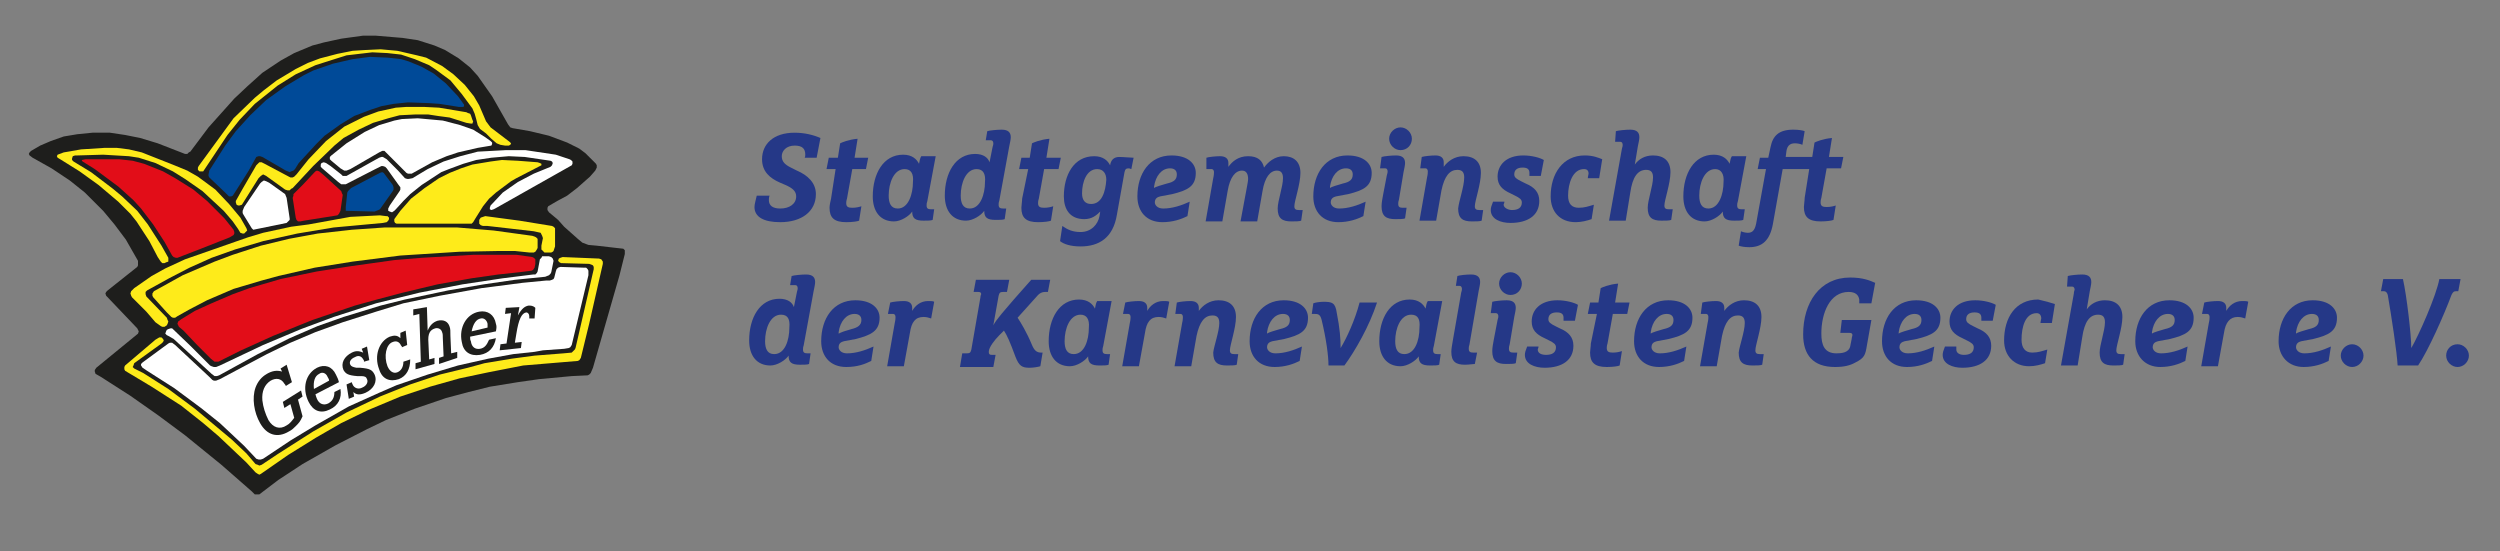 <?xml version="1.0" encoding="utf-8"?>
<!-- Generator: Adobe Illustrator 23.0.3, SVG Export Plug-In . SVG Version: 6.00 Build 0)  -->
<svg version="1.1" id="Ebene_1" xmlns="http://www.w3.org/2000/svg" xmlns:xlink="http://www.w3.org/1999/xlink" x="0px" y="0px"
	 viewBox="0 0 329.7 72.7" style="enable-background:new 0 0 329.7 72.7;" xml:space="preserve">
<rect x="0" y="0" width="329.7" height="72.7" fill="#808080" stroke="none"/>
<style type="text/css">
	.st0{fill:#1E1E1C;}
	.st1{fill:#FEEB1A;}
	.st2{fill:#FFFFFF;}
	.st3{fill:#E20D18;}
	.st4{fill:#004A98;}
	.st5{clip-path:url(#SVGID_2_);fill:#1E1E1C;}
	.st6{clip-path:url(#SVGID_4_);fill:#1E1E1C;}
	.st7{clip-path:url(#SVGID_6_);fill:#1E1E1C;}
	.st8{clip-path:url(#SVGID_8_);fill:#1E1E1C;}
	.st9{clip-path:url(#SVGID_10_);fill:#1E1E1C;}
	.st10{clip-path:url(#SVGID_12_);fill:#1E1E1C;}
	.st11{clip-path:url(#SVGID_14_);fill:#1E1E1C;}
	.st12{clip-path:url(#SVGID_16_);fill:#253887;}
	.st13{clip-path:url(#SVGID_18_);fill:#253887;}
	.st14{clip-path:url(#SVGID_20_);fill:#253887;}
	.st15{clip-path:url(#SVGID_22_);fill:#253887;}
	.st16{clip-path:url(#SVGID_24_);fill:#253887;}
	.st17{clip-path:url(#SVGID_26_);fill:#253887;}
	.st18{clip-path:url(#SVGID_28_);fill:#253887;}
	.st19{clip-path:url(#SVGID_30_);fill:#253887;}
	.st20{clip-path:url(#SVGID_32_);fill:#253887;}
	.st21{clip-path:url(#SVGID_34_);fill:#253887;}
	.st22{clip-path:url(#SVGID_36_);fill:#253887;}
	.st23{clip-path:url(#SVGID_38_);fill:#253887;}
	.st24{clip-path:url(#SVGID_40_);fill:#253887;}
	.st25{clip-path:url(#SVGID_42_);fill:#253887;}
	.st26{clip-path:url(#SVGID_44_);fill:#253887;}
	.st27{clip-path:url(#SVGID_46_);fill:#253887;}
	.st28{clip-path:url(#SVGID_48_);fill:#253887;}
	.st29{clip-path:url(#SVGID_50_);fill:#253887;}
	.st30{clip-path:url(#SVGID_52_);fill:#253887;}
	.st31{clip-path:url(#SVGID_54_);fill:#253887;}
	.st32{clip-path:url(#SVGID_56_);fill:#253887;}
	.st33{clip-path:url(#SVGID_58_);fill:#253887;}
	.st34{clip-path:url(#SVGID_60_);fill:#253887;}
	.st35{clip-path:url(#SVGID_62_);fill:#253887;}
	.st36{clip-path:url(#SVGID_64_);fill:#253887;}
	.st37{clip-path:url(#SVGID_66_);fill:#253887;}
	.st38{clip-path:url(#SVGID_68_);fill:#253887;}
	.st39{clip-path:url(#SVGID_70_);fill:#253887;}
	.st40{clip-path:url(#SVGID_72_);fill:#253887;}
	.st41{clip-path:url(#SVGID_74_);fill:#253887;}
	.st42{clip-path:url(#SVGID_76_);fill:#253887;}
	.st43{clip-path:url(#SVGID_78_);fill:#253887;}
	.st44{clip-path:url(#SVGID_80_);fill:#253887;}
	.st45{clip-path:url(#SVGID_82_);fill:#253887;}
	.st46{clip-path:url(#SVGID_84_);fill:#253887;}
	.st47{clip-path:url(#SVGID_86_);fill:#253887;}
	.st48{clip-path:url(#SVGID_88_);fill:#253887;}
	.st49{clip-path:url(#SVGID_90_);fill:#253887;}
	.st50{clip-path:url(#SVGID_92_);fill:#253887;}
	.st51{clip-path:url(#SVGID_94_);fill:#253887;}
	.st52{clip-path:url(#SVGID_96_);fill:#253887;}
	.st53{clip-path:url(#SVGID_98_);fill:#253887;}
	.st54{clip-path:url(#SVGID_100_);fill:#253887;}
</style>
<polygon class="st0" points="81.3,32.7 82.2,32.8 82.4,33 82.4,33.2 82.4,33.5 81.7,36.3 78.2,48.5 77.9,49.2 77.7,49.4 77.5,49.5 
	75.4,49.6 71.1,50 68.3,50.4 64.6,51 61.8,51.7 58.8,52.5 54.7,53.9 50.9,55.4 48.4,56.6 44.3,58.7 39.9,61.2 36.7,63.3 34.2,65.2 
	33.9,65.2 33.6,65.2 33.2,64.8 29.2,61.3 24.4,57.4 20.9,54.8 17.2,52.2 13.3,49.7 12.6,49.3 12.5,49 12.5,48.8 12.7,48.5 18.2,44 
	18.3,43.7 18.2,43.5 18.1,43.3 14,39 13.9,38.7 14,38.5 14.2,38.3 18.1,35.2 18.2,35 18.2,34.7 18.2,34.4 17.8,33.7 16.6,31.6 
	15.1,29.6 13.6,27.8 11.2,25.4 9.2,23.8 6.8,22.2 4.3,20.8 3.9,20.5 3.8,20.3 3.9,20.1 4.1,19.9 5.3,19.2 6.7,18.6 8.4,18 
	10.2,17.7 12.2,17.5 14.5,17.5 16.5,17.8 18.5,18.2 20.8,18.9 24.4,20.3 24.7,20.3 24.9,20.1 25.1,20 27.5,16.8 30.9,13 32.6,11.4 
	34.6,9.6 37,8 38.8,7 41.2,6 42.7,5.6 45,5.1 47.9,4.7 49.5,4.7 53.1,5 55.1,5.3 57.3,6 58.7,6.6 60.5,7.7 62,8.9 63,10 64.9,12.7 
	67,16.4 67.3,16.8 67.6,16.9 69.9,17.3 72.4,17.9 74.8,18.8 76.4,19.6 77.2,20.2 78.6,21.6 78.7,21.8 78.7,22.1 78.6,22.3 
	78.5,22.5 77.8,23.3 76.1,24.8 74.8,25.8 73.5,26.5 72.3,27.2 72.2,27.4 72.2,27.7 72.4,28 73.6,29 74.4,29.9 76.2,31.5 76.8,32 
	77.6,32.3 78.7,32.4 "/>
<polygon class="st1" points="77.7,42.7 76.6,47.2 76.4,47.5 76.2,47.6 73.8,47.8 69,48.2 64.4,49.1 60.6,49.9 56.7,51 52.8,52.3 
	48.5,54.1 45,55.8 41.7,57.7 38,60 34.4,62.5 34.2,62.6 34,62.5 33.7,62.3 32.5,61 28.8,57.5 26.8,55.8 23.9,53.5 20,51 16.5,48.9 
	16.4,48.7 16.4,48.4 16.5,48.2 20.5,44.8 21,44.5 21.3,44.5 21.5,44.7 21.6,44.9 21.5,45.1 21.3,45.3 17.7,47.9 17.6,48.2 
	17.5,48.4 17.7,48.6 18.9,49.2 22.2,51.3 25.7,53.9 30.6,58 32.5,59.8 33.7,61.2 34,61.3 34.2,61.4 34.5,61.3 36.6,59.9 41.3,56.9 
	45.7,54.4 50.1,52.3 54.1,50.7 58,49.4 61.7,48.5 63.9,47.9 67.5,47.3 70.5,46.9 74.3,46.6 75.4,46.5 75.6,46.3 75.8,46.1 
	75.9,45.9 78.3,35.5 78.3,35.2 78.2,35 78,34.9 77.7,34.8 74,34.7 73.8,34.6 73.6,34.4 73.7,34.1 73.9,34 74.2,33.9 79,34.1 
	79.3,34.2 79.5,34.5 79.5,34.8 "/>
<polygon class="st2" points="70.5,46.4 71.6,46.2 74.4,46 75,45.9 75.2,45.8 75.4,45.5 77.6,36.3 77.6,35.7 77.5,35.5 77.3,35.3 
	77,35.3 73.9,35.2 73.6,35.3 73.4,35.5 73.3,35.8 73.1,36.6 73,36.8 72.8,36.9 72.5,37 72,37 68.9,37.3 63.5,38 58,39 53.2,40 
	49.6,41.1 45.2,42.5 41.6,43.8 38.3,45.2 35.2,46.7 29,50 28.5,50.2 28.2,50.2 28,50.1 27.6,49.7 23.1,45.5 22.7,45.2 22.4,45.2 
	22.2,45.3 18.8,47.8 18.6,48 18.6,48.2 18.8,48.5 19.4,48.9 23,51.2 26.5,53.8 29,55.8 32.2,58.8 33.8,60.5 34.1,60.6 34.4,60.6 
	34.7,60.5 38.3,58.1 41.6,56.1 46,53.6 50,51.8 52.3,50.8 56.4,49.4 60.4,48.2 64.4,47.3 67.7,46.7 "/>
<polygon class="st2" points="67.9,36.9 71.9,36.5 72.4,36.3 72.6,36.1 72.7,35.9 73,34.4 72.9,34.1 72.7,33.9 72.4,33.8 71.8,33.8 
	71.5,33.8 71.4,34 71.2,34.2 70.9,35.8 70.8,36 70.6,36.2 70.3,36.2 66.3,36.7 61,37.5 55.3,38.6 49.6,40 44,41.8 39.7,43.4 
	34.7,45.5 29,48.2 28.5,48.4 28.2,48.4 27.9,48.3 27.7,48.2 25.1,45.6 22.7,43.3 22.5,43.3 22.2,43.4 22,43.5 21.9,43.7 21.8,44 
	22,44.2 22.2,44.3 22.9,44.7 27.9,49.3 28.3,49.6 28.6,49.6 28.9,49.5 34,46.7 38.2,44.6 41.9,43 45.3,41.8 50.2,40.3 53.4,39.5 
	59.1,38.3 63.8,37.5 "/>
<polygon class="st1" points="70.4,30.5 71.3,30.7 71.4,30.9 71.5,31.1 71.6,31.4 71.4,32.4 71.4,32.9 71.6,33.1 71.8,33.3 
	72.1,33.3 72.7,33.3 72.9,33.2 73,33.1 73.2,32.5 73.2,30.4 73.2,30.1 73,29.9 72.8,29.8 68.5,29.1 64,28.5 63.7,28.6 63.4,28.7 
	63.2,29 63.2,29.3 63.2,29.5 63.4,29.7 63.7,29.8 64.3,29.8 "/>
<polygon class="st3" points="65.7,36.2 68.5,35.9 70.1,35.7 70.3,35.6 70.5,35.3 70.6,34.8 70.6,34.2 70.4,34 70.2,33.9 68.1,33.6 
	62.5,33.6 55.6,34 52,34.3 46.3,35.1 41.8,35.8 37,36.8 32.9,38 30.7,38.8 27.9,40 25.7,41 23.9,42.1 23.5,42.4 23.4,42.7 
	23.5,42.9 23.6,43.1 24.2,43.6 26,45.5 27.8,47.3 28.3,47.7 28.5,47.7 28.8,47.7 31.8,46.2 36,44.3 41.2,42.2 46.8,40.3 49.7,39.5 
	53.1,38.6 57.7,37.5 62.2,36.7 "/>
<polygon class="st1" points="65.8,33.1 67.9,33.1 69.8,33.3 70.4,33.3 70.6,33.2 70.8,32.9 70.9,32.7 70.9,31.8 70.9,31.5 
	70.7,31.3 70.5,31.2 70.2,31.1 65.1,30.4 60.3,30 50.7,30 46.4,30.3 41.9,30.8 38.1,31.5 34.4,32.4 30.7,33.6 28.3,34.5 24.1,36.3 
	21.4,37.8 20.3,38.4 20.1,38.7 20.1,39 20.2,39.2 22,41.2 22.6,41.8 22.8,41.9 23.1,41.9 23.4,41.7 25,40.8 27.3,39.6 30.8,38.1 
	34.5,37 36.7,36.4 41.5,35.3 46.5,34.5 52.8,33.7 60.6,33.2 "/>
<polygon class="st2" points="71.5,24 75.4,21.8 75.5,21.6 75.5,21.3 75.3,21.1 75.1,21 73.3,20.4 69.3,19.8 66.7,19.8 63,20 
	60.7,20.6 58.5,21.3 56.4,22.3 54.4,23.5 53.9,23.6 53.7,23.6 53.4,23.5 52.5,22.5 51,21 50.5,20.7 50.3,20.7 50,20.8 49.1,21.3 
	45.7,23.2 45.5,23.2 45.2,23.2 45,23 43.6,21.9 43,21.5 42.7,21.4 42.4,21.5 42.3,21.7 42.3,22 42.5,22.2 44.6,24 45,24.3 
	45.3,24.3 45.6,24.3 49.3,22.4 50.3,21.9 50.5,21.9 50.8,22 51,22.2 52.5,24.3 52.8,24.7 52.8,25 52.7,25.2 51.4,27.1 51.2,27.5 
	51.2,27.8 51.4,27.9 51.7,28 52,27.8 52.2,27.6 53.2,26.5 54.1,25.6 55.6,24.4 58.2,22.7 59.2,22.3 61.1,21.6 62.8,21.1 64.8,20.8 
	67.1,20.6 69.2,20.7 72.6,21.2 72.8,21.3 72.9,21.5 72.8,21.8 72.6,22 70.4,22.9 68.3,24 66.3,25.4 64.7,27.1 64.6,27.4 64.6,27.6 
	64.8,27.7 65.1,27.6 65.3,27.5 "/>
<polygon class="st1" points="67.4,23.9 68.1,23.5 71.2,21.9 71.4,21.8 71.4,21.6 71.2,21.5 70.9,21.4 68.3,21.2 66.2,21.1 
	64.7,21.3 62.3,21.7 60.8,22.2 59.3,22.8 57.9,23.5 56,24.8 54.2,26.2 52.8,27.8 52,28.9 52,29.2 52.1,29.4 52.3,29.5 57.8,29.5 
	62,29.5 62.2,29.5 62.4,29.3 62.7,28.8 63.7,27.2 64.5,26.2 65.4,25.4 "/>
<polygon class="st1" points="63.3,17 64.1,17.6 64.8,18.3 65.5,18.9 66,19.1 66.6,19.2 67.1,19.2 67.3,19.1 67.4,18.9 67.2,18.7 
	64.7,16.8 64.4,16.4 64.1,16 63.2,13.9 62.5,12.7 61.3,11.2 59.8,9.8 58.3,8.7 56.2,7.6 55,7.3 52.4,6.7 50.2,6.5 48.1,6.6 
	46.5,6.7 44.5,7.1 42.2,7.7 40.6,8.3 39,9.1 36.5,10.6 34.8,11.9 33.6,12.9 30.8,15.6 26.2,21.9 26.1,22.1 26.1,22.4 26.3,22.6 
	26.5,22.6 26.8,22.6 27,22.3 28.2,20.5 30,17.8 31.6,15.8 33.6,13.7 35.6,12.1 36.6,11.3 39,9.8 41.6,8.6 43.8,7.9 45.7,7.3 
	49.1,6.9 51.1,7 52.9,7.2 54.7,7.8 56.6,8.6 57.5,9.2 59.4,10.6 60.9,12.4 62.3,14.3 62.6,15 62.8,15.7 63,16.5 "/>
<polygon class="st2" points="60.4,20.1 63,19.5 64.2,19.3 64.8,19.2 64.9,19 64.9,18.8 64.7,18.6 64,18.1 62.4,17.1 60.7,16.5 
	58.4,15.9 55.1,15.6 53,15.7 52,15.9 50,16.5 48.1,17.4 45.7,18.9 43.7,20.5 43.5,20.7 43.5,21 43.7,21.2 44.9,22.2 45.4,22.5 
	45.7,22.5 46.2,22.3 50,20.1 50.4,19.9 50.7,19.9 50.9,20.1 53.6,22.8 53.8,22.9 54,22.9 54.3,22.9 57,21.4 58.9,20.6 "/>
<polygon class="st1" points="46.2,29.8 50.5,29.4 51,29.3 51.2,29.1 51.3,28.9 51.3,28.7 51.1,28.5 50.9,28.5 50.1,28.4 46.2,28.6 
	40.7,29.6 38.4,29.9 34.7,30.7 32.7,31.3 24.4,34.2 21.8,35.4 20,36.4 17.7,38 17.3,38.4 17.2,38.7 17.3,39 17.4,39.2 19.3,41.1 
	20.5,42.5 21.2,43 21.4,43.1 21.7,43.1 22,42.9 22.1,42.7 22.2,42.4 22.1,42.2 22,41.9 19.3,39.1 19.2,38.8 19.2,38.5 19.4,38.3 
	22.3,36.7 25,35.3 27.9,34 31,32.9 34.7,31.8 39.2,30.8 44,30 "/>
<polygon class="st1" points="57.8,15.3 59.3,15.5 61.5,16.2 62.1,16.3 62.3,16.3 62.4,16 62.3,15.8 62.1,15.2 62,15 61.7,14.9 
	61.5,14.8 57.9,14.2 55.9,14.1 53.6,14.1 52.2,14.2 49.9,14.7 48,15.4 45.4,16.7 43,18.6 40.7,21 39.1,23 38.8,23.3 38.6,23.4 
	38.3,23.4 38.1,23.3 34.9,21.6 34.5,21.4 34.2,21.4 34,21.6 33.8,21.8 32,24.9 31.1,26.5 31.1,26.7 31.2,27 31.4,27.1 31.6,27.1 
	31.9,27 34.1,23.5 34.4,23.2 34.7,23 34.9,23.1 35.1,23.2 37.6,25 37.9,25.1 38.2,25.1 38.4,24.9 38.6,24.8 41.3,21.9 44.1,19.2 
	45.3,18.2 47.3,17.1 49.2,16.2 51.2,15.6 52.7,15.2 54.7,15.1 56.5,15.1 "/>
<polygon class="st4" points="45.6,27.8 49.4,27.9 49.9,27.7 50.1,27.6 51.8,25.2 51.9,25 51.9,24.7 51.8,24.4 50.9,23.2 50.6,22.8 
	50.4,22.7 50.1,22.8 46.3,24.8 45.9,25.2 45.8,25.4 45.6,27.3 "/>
<polygon class="st4" points="56.6,13.6 58,13.7 60.5,14.1 61.1,14.1 61.2,14 61.2,13.8 60.4,12.7 58.8,11 57.2,9.7 55.6,8.8 
	53.9,8.1 52.9,7.8 51.1,7.6 48.8,7.5 46.5,7.8 43.9,8.4 41.3,9.3 40.1,9.9 37.6,11.4 35.1,13.2 33,15.2 31.1,17.3 29.7,19.2 
	27.6,22.5 27.5,23 27.5,23.2 27.6,23.4 29.8,25.5 30.2,25.9 30.5,25.9 30.7,25.8 30.9,25.5 32.8,22.5 33.8,20.7 34.1,20.6 
	34.3,20.6 34.6,20.7 37.7,22.5 38.2,22.7 38.4,22.6 38.7,22.5 38.9,22.3 39.4,21.5 41.7,19 42.8,17.9 44.9,16.4 46.7,15.3 
	48.8,14.5 50.3,14 51.9,13.7 53.8,13.5 "/>
<polygon class="st3" points="40.1,29.1 44.5,28.4 44.7,28.2 44.8,28 44.9,27.8 45.2,25.7 45.1,25.5 45,25.2 42.7,23.1 42.1,22.6 
	41.8,22.5 41.6,22.6 41.4,22.8 40,24.3 39.1,25.2 38.7,25.6 38.7,25.8 38.6,26.1 39,28.7 39.1,29 39.3,29.2 39.6,29.2 "/>
<polygon class="st2" points="33.4,30.3 37.8,29.4 38,29.2 38.2,29 38.2,28.8 37.8,26.1 37.6,25.6 35.5,24.1 35.1,23.9 34.8,23.8 
	34.5,24 34.3,24.2 32.2,27.3 32,27.8 32,28.1 32.1,28.3 33.2,30.1 "/>
<polygon class="st1" points="29.5,27.8 30.7,29.2 31.4,30.2 31.7,30.7 32,30.8 32.2,30.8 32.4,30.6 32.6,30.4 32.5,30.1 31.7,28.7 
	30.2,26.9 28.4,25 26.1,23.3 24.7,22.5 23,21.8 18.7,20.1 17,19.7 15.4,19.5 13.8,19.5 10.7,19.7 8.4,20.1 7.6,20.4 7.5,20.6 
	7.6,20.8 8.1,21.1 10.5,22.6 13,24.4 15.6,26.6 17.2,28.2 18,29.2 19.7,31.8 20.8,33.9 21.2,34.5 21.4,34.7 21.7,34.7 21.9,34.6 
	22.2,34.5 22.2,34.2 22.2,34 21.3,32.4 19.5,29.6 18.1,27.8 16.1,25.9 14.9,24.9 12,22.7 9.7,21.3 9.5,21.1 9.5,20.9 9.6,20.6 
	9.9,20.5 10.2,20.5 13.6,20.4 17,20.6 18.3,20.8 20.5,21.5 22.8,22.6 24.4,23.6 26.7,25.2 "/>
<polygon class="st3" points="26.5,32.8 30.3,31.3 30.8,31 30.9,30.8 30.9,30.6 30.8,30.3 29.6,28.8 27.3,26.5 25.5,25 23.1,23.5 
	21.5,22.6 19,21.6 17.5,21.2 15.7,21 11.3,21 10.8,21.1 10.8,21.2 10.9,21.3 12.5,22.3 15.6,24.6 17.6,26.4 18.6,27.5 20.2,29.6 
	21.7,31.9 22.7,33.7 22.9,33.9 23.2,34 23.4,34 "/>
<g>
	<g>
		<defs>
			<rect id="SVGID_1_" x="-177.6" y="-44.9" width="1190.6" height="1360.6"/>
		</defs>
		<clipPath id="SVGID_2_">
			<use xlink:href="#SVGID_1_"  style="overflow:visible;"/>
		</clipPath>
		<path class="st5" d="M37,48.6l0.8-0.5l0.7,2.3l-0.8,0.5c-0.1-0.2-0.1-0.2-0.2-0.3c-0.4-0.7-1.1-0.8-1.8-0.4
			c-0.8,0.5-1.2,1.4-1.1,2.6c0.1,0.9,0.4,1.8,0.8,2.6c0.6,1,1.5,1.3,2.4,0.7c0.4-0.2,0.7-0.6,1-1l-0.5-1.8l-0.8,0.5l-0.2-0.8
			l2.4-1.5l0.2,0.8l-0.6,0.4l0.6,2.2c-0.3,0.7-0.5,0.9-0.9,1.3c-0.3,0.3-0.5,0.5-0.9,0.7c-1.5,0.9-2.9,0.5-3.8-1.1
			c-0.8-1.4-1.1-3.3-0.6-4.7c0.3-0.8,0.8-1.4,1.5-1.8c0.7-0.4,1.3-0.5,2-0.3L37,48.6z"/>
	</g>
	<g>
		<defs>
			<rect id="SVGID_3_" x="-177.6" y="-44.9" width="1190.6" height="1360.6"/>
		</defs>
		<clipPath id="SVGID_4_">
			<use xlink:href="#SVGID_3_"  style="overflow:visible;"/>
		</clipPath>
		<path class="st6" d="M43.4,50.2c0-0.2-0.1-0.3-0.2-0.5c-0.2-0.5-0.7-0.7-1.1-0.4c-0.6,0.3-0.8,1-0.7,2L43.4,50.2z M44.7,50.4
			L41.6,52c0.1,0.3,0.1,0.4,0.2,0.6c0.3,0.7,0.9,0.9,1.5,0.6c0.5-0.3,0.8-0.7,0.8-1.5l0.8-0.4c0.2,1.2-0.3,2.2-1.4,2.7
			c-1.2,0.6-2.2,0.2-2.8-1c-0.9-1.8-0.4-3.7,1.1-4.5c1-0.5,2-0.2,2.5,0.9C44.5,49.8,44.6,50,44.7,50.4"/>
	</g>
	<g>
		<defs>
			<rect id="SVGID_5_" x="-177.6" y="-44.9" width="1190.6" height="1360.6"/>
		</defs>
		<clipPath id="SVGID_6_">
			<use xlink:href="#SVGID_5_"  style="overflow:visible;"/>
		</clipPath>
		<path class="st7" d="M47.7,46l0.7-0.3l0.3,1.8L48,47.7c0-0.2,0-0.2-0.1-0.3c-0.2-0.4-0.6-0.6-1.1-0.3c-0.5,0.2-0.8,0.6-0.6,1
			c0.1,0.2,0.3,0.3,0.8,0.4l0.5,0c1.3,0.1,1.6,0.3,1.9,0.9c0.4,0.9-0.1,1.9-1.2,2.4c-0.7,0.3-1.2,0.3-1.6-0.1l0.1,0.6l-0.7,0.3
			l-0.3-1.9l0.7-0.3c0,0.2,0.1,0.2,0.1,0.3c0.2,0.5,0.8,0.7,1.3,0.4c0.5-0.2,0.8-0.7,0.6-1.1c-0.1-0.3-0.3-0.4-0.8-0.4l-0.5,0
			c-1.2-0.1-1.5-0.3-1.8-0.8c-0.4-0.9,0.1-1.8,1.1-2.3c0.6-0.3,1-0.2,1.5,0L47.7,46z"/>
	</g>
	<g>
		<defs>
			<rect id="SVGID_7_" x="-177.6" y="-44.9" width="1190.6" height="1360.6"/>
		</defs>
		<clipPath id="SVGID_8_">
			<use xlink:href="#SVGID_7_"  style="overflow:visible;"/>
		</clipPath>
		<path class="st8" d="M52.8,43.9l0.7-0.3l0.2,1.9L53,45.8c0-0.1,0-0.2-0.1-0.2c-0.2-0.5-0.6-0.7-1.1-0.5c-0.9,0.3-1.2,1.9-0.7,3.2
			c0.3,0.7,0.8,1,1.3,0.8c0.5-0.2,0.8-0.7,0.8-1.4l0.9-0.3c0,1.3-0.5,2.2-1.5,2.6c-1.2,0.4-2.2,0-2.6-1.3c-0.7-1.8,0-3.7,1.4-4.3
			c0.6-0.2,1-0.2,1.4,0.2L52.8,43.9z"/>
	</g>
	<g>
		<defs>
			<rect id="SVGID_9_" x="-177.6" y="-44.9" width="1190.6" height="1360.6"/>
		</defs>
		<clipPath id="SVGID_10_">
			<use xlink:href="#SVGID_9_"  style="overflow:visible;"/>
		</clipPath>
		<path class="st9" d="M56.3,40.5l0.1,3.1c0.3-0.7,0.7-1.1,1.3-1.3c0.8-0.2,1.4,0.1,1.6,0.8c0.1,0.3,0.1,0.5,0.1,1.2l0.1,2.3
			l0.8-0.2l0,0.8L57.9,48l0-0.8l0.6-0.2l-0.1-2.4c0-0.3,0-0.6-0.1-0.8c-0.1-0.4-0.5-0.6-0.9-0.5c-0.7,0.2-1,0.7-0.9,1.9l0.1,2.2
			l0.7-0.2l0,0.8l-2.5,0.7l0-0.8l0.7-0.2l-0.2-6.3l-0.8,0.2l0-0.8L56.3,40.5z"/>
	</g>
	<g>
		<defs>
			<rect id="SVGID_11_" x="-177.6" y="-44.9" width="1190.6" height="1360.6"/>
		</defs>
		<clipPath id="SVGID_12_">
			<use xlink:href="#SVGID_11_"  style="overflow:visible;"/>
		</clipPath>
		<path class="st10" d="M64.3,43.2c0-0.2,0-0.4,0-0.5c-0.1-0.5-0.5-0.8-0.9-0.7c-0.6,0.1-1,0.7-1.2,1.7L64.3,43.2z M65.4,43.7
			L62,44.4c0,0.3,0,0.4,0.1,0.6c0.1,0.8,0.6,1.1,1.2,1c0.6-0.1,0.9-0.5,1.2-1.2l0.9-0.2c-0.2,1.2-0.9,2-2.1,2.2
			c-1.3,0.2-2.2-0.4-2.4-1.7c-0.4-1.9,0.6-3.7,2.3-4c1.1-0.2,2,0.4,2.2,1.6C65.5,43,65.5,43.2,65.4,43.7"/>
	</g>
	<g>
		<defs>
			<rect id="SVGID_13_" x="-177.6" y="-44.9" width="1190.6" height="1360.6"/>
		</defs>
		<clipPath id="SVGID_14_">
			<use xlink:href="#SVGID_13_"  style="overflow:visible;"/>
		</clipPath>
		<path class="st11" d="M68.5,40.5l-0.2,1.1c0.5-0.9,0.9-1.2,1.4-1.3c0.3,0,0.6,0,0.9,0.3L70.5,42L69.8,42c0-0.2,0-0.2,0-0.3
			c0-0.3-0.2-0.5-0.4-0.5c-0.6,0.1-1,0.9-1.3,2.8l-0.2,1.2l0.9-0.1l-0.1,0.8l-2.8,0.3l0.1-0.8l0.8-0.1l0.6-4l-0.8,0.1l0.1-0.8
			L68.5,40.5z"/>
	</g>
	<g>
		<defs>
			<rect id="SVGID_15_" x="-177.6" y="-44.9" width="1190.6" height="1360.6"/>
		</defs>
		<clipPath id="SVGID_16_">
			<use xlink:href="#SVGID_15_"  style="overflow:visible;"/>
		</clipPath>
		<path class="st12" d="M106.2,20.4c0-0.8-0.4-1.2-1.4-1.2c-1.1,0-1.7,0.7-1.7,1.4c0,0.7,0.4,1.1,1.2,1.5l0.8,0.4
			c1.4,0.6,2.5,1.6,2.5,3.1c0,2.3-1.9,3.7-4.7,3.7c-2.2,0-3.4-0.7-3.4-2c0-0.4,0.2-1,0.3-1.5h1.7c-0.1,0.2-0.1,0.4-0.1,0.6
			c0,0.7,0.5,1.1,1.5,1.1c1.2,0,2.1-0.6,2.1-1.6c0-0.7-0.5-1.1-1.4-1.5l-0.7-0.3c-1.4-0.6-2.4-1.5-2.4-3.1c0-2,1.5-3.5,4.3-3.5
			c1.3,0,2.5,0.3,3.4,0.7l-0.5,2.6h-1.6C106.2,20.8,106.2,20.4,106.2,20.4z"/>
	</g>
	<g>
		<defs>
			<rect id="SVGID_17_" x="-177.6" y="-44.9" width="1190.6" height="1360.6"/>
		</defs>
		<clipPath id="SVGID_18_">
			<use xlink:href="#SVGID_17_"  style="overflow:visible;"/>
		</clipPath>
		<path class="st13" d="M110.2,22.3h-1.2l0.3-1.5h1.2l0.3-1.9c0.2-0.1,1.1-0.5,2.3-0.6l-0.4,2.5h1.8l-0.3,1.5h-1.8l-0.7,3.9
			c-0.1,0.3-0.1,0.5-0.1,0.6c0,0.5,0.3,0.6,0.8,0.6c0.5,0,0.9-0.1,1.2-0.2l-0.3,1.9c-0.2,0.1-0.9,0.2-1.7,0.2
			c-1.6,0-2.2-0.6-2.2-1.9c0-0.3,0.1-0.8,0.2-1.2L110.2,22.3z"/>
	</g>
	<g>
		<defs>
			<rect id="SVGID_19_" x="-177.6" y="-44.9" width="1190.6" height="1360.6"/>
		</defs>
		<clipPath id="SVGID_20_">
			<use xlink:href="#SVGID_19_"  style="overflow:visible;"/>
		</clipPath>
		<path class="st14" d="M119.3,22.3c-1.4,0-2.1,1.8-2.1,3.5c0,1,0.3,1.7,1.2,1.7c1.4,0,2-1.9,2-3.5C120.5,23,120.2,22.3,119.3,22.3
			 M122.3,26.5c-0.1,0.3-0.1,0.4-0.1,0.6c0,0.4,0.2,0.5,0.6,0.5h0.4L123,29c-0.2,0.1-0.7,0.1-1.2,0.1c-1.1,0-1.5-0.3-1.5-1.2
			c-0.4,0.6-1.5,1.3-2.4,1.3c-1.8,0-2.8-1.3-2.8-3.3c0-3,1.4-5.5,4-5.5c1.2,0,1.8,0.6,2.1,1.2c0.1-0.4,0.1-0.7,0.3-1h1.9L122.3,26.5
			z"/>
	</g>
	<g>
		<defs>
			<rect id="SVGID_21_" x="-177.6" y="-44.9" width="1190.6" height="1360.6"/>
		</defs>
		<clipPath id="SVGID_22_">
			<use xlink:href="#SVGID_21_"  style="overflow:visible;"/>
		</clipPath>
		<path class="st15" d="M128.8,22.3c-1.4,0-2.1,1.8-2.1,3.5c0,1,0.3,1.7,1.2,1.7c1.4,0,2-1.9,2-3.5C130,23,129.7,22.3,128.8,22.3
			 M130.2,17.3c0.3-0.1,1.3-0.2,1.9-0.2c0.9,0,1.2,0.4,1.2,1c0,0.3-0.1,0.7-0.2,1.2l-1.3,7.1c-0.1,0.3-0.1,0.4-0.1,0.6
			c0,0.4,0.2,0.5,0.6,0.5h0.4l-0.2,1.4c-0.2,0.1-0.7,0.1-1.2,0.1c-1.1,0-1.5-0.3-1.5-1.2c-0.4,0.6-1.5,1.3-2.4,1.3
			c-1.8,0-2.8-1.3-2.8-3.3c0-3,1.4-5.5,4-5.5c1.1,0,1.7,0.5,1.9,1.1l0.4-2c0.1-0.3,0.1-0.4,0.1-0.5c0-0.2-0.1-0.4-0.3-0.4
			c-0.3,0-0.5,0-0.7,0L130.2,17.3z"/>
	</g>
	<g>
		<defs>
			<rect id="SVGID_23_" x="-177.6" y="-44.9" width="1190.6" height="1360.6"/>
		</defs>
		<clipPath id="SVGID_24_">
			<use xlink:href="#SVGID_23_"  style="overflow:visible;"/>
		</clipPath>
		<path class="st16" d="M135.6,22.3h-1.2l0.3-1.5h1.1l0.3-1.9c0.2-0.1,1.1-0.5,2.3-0.6l-0.4,2.5h1.9l-0.3,1.5h-1.9l-0.7,3.9
			c-0.1,0.3-0.1,0.5-0.1,0.6c0,0.5,0.3,0.6,0.8,0.6c0.5,0,0.9-0.1,1.2-0.2l-0.3,1.9c-0.2,0.1-0.9,0.2-1.7,0.2
			c-1.6,0-2.2-0.6-2.2-1.9c0-0.3,0.1-0.8,0.1-1.2L135.6,22.3z"/>
	</g>
	<g>
		<defs>
			<rect id="SVGID_25_" x="-177.6" y="-44.9" width="1190.6" height="1360.6"/>
		</defs>
		<clipPath id="SVGID_26_">
			<use xlink:href="#SVGID_25_"  style="overflow:visible;"/>
		</clipPath>
		<path class="st17" d="M144.7,22.3c-1.4,0-2,1.7-2,3.2c0,0.9,0.4,1.4,1.2,1.4c1.4,0,1.9-1.6,2-3.2
			C145.9,22.9,145.5,22.3,144.7,22.3 M148.9,22.2c-0.4,0-0.5,0.1-0.6,0.5l-1,5.6c-0.5,3.1-2.4,4.2-4.8,4.2c-1.3,0-2.2-0.3-2.7-0.7
			l0.3-2c0.7,0.5,1.4,0.8,2.4,0.8c1.4,0,2.3-1,2.5-2.1l0.1-0.6c-0.5,0.5-1.1,1-2.1,1c-1.9,0-2.7-1.3-2.7-3c0-2.8,1.3-5.3,4-5.3
			c1.2,0,1.8,0.6,2.1,1.2c0.1-0.7,0.5-1.1,1.2-1.1c0.6,0,1.5,0.1,1.9,0.1l-0.3,1.5L148.9,22.2L148.9,22.2z"/>
	</g>
	<g>
		<defs>
			<rect id="SVGID_27_" x="-177.6" y="-44.9" width="1190.6" height="1360.6"/>
		</defs>
		<clipPath id="SVGID_28_">
			<use xlink:href="#SVGID_27_"  style="overflow:visible;"/>
		</clipPath>
		<path class="st18" d="M152.2,24.8c0.1-0.1,0.4-0.2,0.7-0.3l1-0.3c0.9-0.2,1.3-0.5,1.3-1.2c0-0.5-0.3-0.8-0.9-0.8
			c-1.1,0-1.9,1-2.1,2.4L152.2,24.8z M153,25.9c-0.4,0.1-0.7,0.3-0.7,0.8c0,0.3,0.3,0.8,1.1,0.8c1.2,0,2.4-0.4,3.5-0.9l-0.3,1.9
			c-0.8,0.4-1.9,0.8-3.3,0.8c-2.1,0-3.3-1.4-3.3-3.4c0-3,1.6-5.4,4.5-5.4c2.2,0,3.2,1.1,3.2,2.3c0,1.8-1.1,2.3-3.1,2.8L153,25.9z"/>
	</g>
	<g>
		<defs>
			<rect id="SVGID_29_" x="-177.6" y="-44.9" width="1190.6" height="1360.6"/>
		</defs>
		<clipPath id="SVGID_30_">
			<use xlink:href="#SVGID_29_"  style="overflow:visible;"/>
		</clipPath>
		<path class="st19" d="M159.1,20.8c0.3-0.1,1.2-0.2,1.8-0.2c0.7,0,1.1,0.3,1.1,0.9V22c0.5-0.7,1.3-1.4,2.6-1.4
			c1.3,0,1.9,0.6,2.1,1.5c0.5-0.7,1.4-1.5,2.6-1.5c1.3,0,2.2,0.7,2.2,2.2s-0.8,3.7-0.8,4.4c0,0.4,0.2,0.5,0.6,0.5h0.5l-0.2,1.4
			c-0.2,0.1-0.8,0.1-1.3,0.1c-1.2,0-1.8-0.4-1.8-1.7c0-1,0.7-2.9,0.7-4c0-0.6-0.2-1-0.8-1c-0.9,0-1.6,0.9-1.9,2.7l-0.7,4h-2.2
			l0.8-4.3c0.1-0.6,0.2-1,0.2-1.3c0-0.6-0.2-1.1-0.8-1.1c-0.9,0-1.6,0.9-1.9,2.7l-0.7,4h-2.2l1-5.7c0.1-0.4,0.1-0.7,0.1-0.8
			c0-0.2-0.1-0.4-0.3-0.4c-0.3,0-0.5,0-0.7,0L159.1,20.8z"/>
	</g>
	<g>
		<defs>
			<rect id="SVGID_31_" x="-177.6" y="-44.9" width="1190.6" height="1360.6"/>
		</defs>
		<clipPath id="SVGID_32_">
			<use xlink:href="#SVGID_31_"  style="overflow:visible;"/>
		</clipPath>
		<path class="st20" d="M175.4,24.8c0.1-0.1,0.4-0.2,0.7-0.3l1-0.3c0.9-0.2,1.3-0.5,1.3-1.2c0-0.5-0.3-0.8-0.9-0.8
			c-1.1,0-1.9,1-2.1,2.4L175.4,24.8z M176.2,25.9c-0.4,0.1-0.7,0.3-0.7,0.8c0,0.3,0.3,0.8,1.1,0.8c1.2,0,2.4-0.4,3.5-0.9l-0.3,1.9
			c-0.8,0.4-1.9,0.8-3.3,0.8c-2.1,0-3.3-1.4-3.3-3.4c0-3,1.6-5.4,4.5-5.4c2.2,0,3.2,1.1,3.2,2.3c0,1.8-1.1,2.3-3.1,2.8L176.2,25.9z"
			/>
	</g>
	<g>
		<defs>
			<rect id="SVGID_33_" x="-177.6" y="-44.9" width="1190.6" height="1360.6"/>
		</defs>
		<clipPath id="SVGID_34_">
			<use xlink:href="#SVGID_33_"  style="overflow:visible;"/>
		</clipPath>
		<path class="st21" d="M184.7,16.8c0.8,0,1.5,0.7,1.5,1.5s-0.6,1.5-1.5,1.5c-0.8,0-1.5-0.7-1.5-1.5S183.9,16.8,184.7,16.8
			 M182.9,23.1c0.1-0.3,0.1-0.4,0.1-0.5c0-0.2-0.1-0.4-0.3-0.4c-0.3,0-0.5,0-0.7,0l0.2-1.5c0.3-0.1,1.3-0.2,1.9-0.2
			c0.9,0,1.2,0.4,1.2,1c0,0.3-0.1,0.7-0.2,1.2l-0.6,3.6c-0.1,0.3-0.1,0.4-0.1,0.6c0,0.4,0.2,0.5,0.6,0.5h0.5l-0.2,1.4
			c-0.2,0.1-0.8,0.1-1.3,0.1c-1.2,0-1.8-0.4-1.8-1.7c0-0.4,0.1-1,0.2-1.5L182.9,23.1z"/>
	</g>
	<g>
		<defs>
			<rect id="SVGID_35_" x="-177.6" y="-44.9" width="1190.6" height="1360.6"/>
		</defs>
		<clipPath id="SVGID_36_">
			<use xlink:href="#SVGID_35_"  style="overflow:visible;"/>
		</clipPath>
		<path class="st22" d="M193.1,23.4c0-0.6-0.2-1-0.9-1c-1,0-1.7,0.8-2.1,2.7l-0.7,4h-2.2l1-5.7c0.1-0.4,0.1-0.7,0.1-0.8
			c0-0.2-0.1-0.4-0.3-0.4c-0.3,0-0.5,0-0.7,0l0.2-1.5c0.3-0.1,1.2-0.2,1.8-0.2c0.7,0,1.1,0.3,1.1,0.9V22c0.5-0.7,1.4-1.4,2.6-1.4
			c1.4,0,2.3,0.7,2.3,2.2s-0.8,3.7-0.8,4.4c0,0.4,0.2,0.5,0.6,0.5h0.5l-0.2,1.4c-0.2,0.1-0.8,0.1-1.3,0.1c-1.2,0-1.8-0.4-1.8-1.7
			C192.4,26.5,193.1,24.6,193.1,23.4"/>
	</g>
	<g>
		<defs>
			<rect id="SVGID_37_" x="-177.6" y="-44.9" width="1190.6" height="1360.6"/>
		</defs>
		<clipPath id="SVGID_38_">
			<use xlink:href="#SVGID_37_"  style="overflow:visible;"/>
		</clipPath>
		<path class="st23" d="M199.4,27.7c0.8,0,1.3-0.3,1.3-1c0-0.4-0.3-0.6-0.9-0.9l-0.6-0.3c-1.1-0.5-1.7-1.1-1.7-2.2
			c0-1.5,1.1-2.8,3.4-2.8c1.1,0,2.2,0.3,2.7,0.6l-0.4,2.1h-1.5c0-0.1,0-0.3,0-0.4c0-0.5-0.3-0.7-0.9-0.7c-0.7,0-1.1,0.3-1.1,0.9
			c0,0.4,0.3,0.6,0.9,0.9l0.6,0.3c1.2,0.5,1.8,1.2,1.8,2.3c0,1.9-1.5,2.9-3.8,2.9c-1.3,0-2.6-0.5-2.6-1.7c0-0.3,0.1-0.6,0.3-1.1h1.5
			c0,0.2-0.1,0.3-0.1,0.4C198.3,27.4,198.9,27.7,199.4,27.7"/>
	</g>
	<g>
		<defs>
			<rect id="SVGID_39_" x="-177.6" y="-44.9" width="1190.6" height="1360.6"/>
		</defs>
		<clipPath id="SVGID_40_">
			<use xlink:href="#SVGID_39_"  style="overflow:visible;"/>
		</clipPath>
		<path class="st24" d="M211.3,21l-0.4,2.5h-1.5c0-0.2,0.1-0.5,0.1-0.6c0-0.4-0.2-0.6-0.6-0.6c-1.5,0-2.1,1.9-2.1,3.5
			c0,1.1,0.5,1.6,1.4,1.6c0.8,0,1.3-0.2,2-0.4l-0.3,1.9c-0.6,0.2-1.3,0.4-2.1,0.4c-2.1,0-3.3-1.4-3.3-3.4c0-3,1.6-5.4,4.5-5.4
			C210.1,20.5,210.8,20.8,211.3,21"/>
	</g>
	<g>
		<defs>
			<rect id="SVGID_41_" x="-177.6" y="-44.9" width="1190.6" height="1360.6"/>
		</defs>
		<clipPath id="SVGID_42_">
			<use xlink:href="#SVGID_41_"  style="overflow:visible;"/>
		</clipPath>
		<path class="st25" d="M213.1,17.3c0.3-0.1,1.3-0.2,1.9-0.2c0.9,0,1.2,0.4,1.2,1c0,0.3-0.1,0.7-0.2,1.2l-0.4,2.4
			c0.5-0.7,1.3-1.2,2.4-1.2c1.4,0,2.3,0.7,2.3,2.2s-0.8,3.7-0.8,4.4c0,0.4,0.2,0.5,0.6,0.5h0.5l-0.2,1.4c-0.2,0.1-0.8,0.1-1.3,0.1
			c-1.2,0-1.8-0.4-1.8-1.7c0-1,0.7-2.9,0.7-4c0-0.6-0.2-1-0.9-1c-1.1,0-1.8,0.9-2.1,3l-0.6,3.7h-2.2l1.7-9.5
			c0.1-0.3,0.1-0.4,0.1-0.5c0-0.2-0.1-0.4-0.3-0.4c-0.3,0-0.5,0-0.7,0L213.1,17.3z"/>
	</g>
	<g>
		<defs>
			<rect id="SVGID_43_" x="-177.6" y="-44.9" width="1190.6" height="1360.6"/>
		</defs>
		<clipPath id="SVGID_44_">
			<use xlink:href="#SVGID_43_"  style="overflow:visible;"/>
		</clipPath>
		<path class="st26" d="M226.2,22.3c-1.4,0-2.1,1.8-2.1,3.5c0,1,0.3,1.7,1.2,1.7c1.4,0,2-1.9,2-3.5C227.4,23,227,22.3,226.2,22.3
			 M229.2,26.5c-0.1,0.3-0.1,0.4-0.1,0.6c0,0.4,0.2,0.5,0.6,0.5h0.4l-0.2,1.4c-0.2,0.1-0.7,0.1-1.2,0.1c-1.1,0-1.5-0.3-1.5-1.2
			c-0.4,0.6-1.5,1.3-2.4,1.3c-1.8,0-2.8-1.3-2.8-3.3c0-3,1.4-5.5,4-5.5c1.2,0,1.8,0.6,2.1,1.2c0.1-0.4,0.1-0.7,0.3-1h1.9L229.2,26.5
			z"/>
	</g>
	<g>
		<defs>
			<rect id="SVGID_45_" x="-177.6" y="-44.9" width="1190.6" height="1360.6"/>
		</defs>
		<clipPath id="SVGID_46_">
			<use xlink:href="#SVGID_45_"  style="overflow:visible;"/>
		</clipPath>
		<path class="st27" d="M238.6,22.3h-3.5l-1.3,7.3c-0.4,2.1-1.4,3-3.1,3c-0.7,0-1.1-0.1-1.4-0.2l0.3-1.9c0.2,0.1,0.6,0.2,0.9,0.2
			c0.5,0,0.9-0.2,1.1-1.2l1.3-7.2h-1.1l0.3-1.5h1.1l0.3-1.4c0.3-1.5,1.1-2.3,3-2.3c0.7,0,1.3,0.1,1.5,0.2l-0.3,1.8
			c-0.2-0.1-0.6-0.2-1-0.2c-0.7,0-1,0.4-1.1,1l-0.1,0.8h3.5l0.3-1.9c0.2-0.1,1.1-0.5,2.3-0.6l-0.4,2.5h1.9l-0.3,1.5h-1.9l-0.7,3.9
			c-0.1,0.3-0.1,0.5-0.1,0.6c0,0.5,0.3,0.6,0.8,0.6c0.5,0,0.9-0.1,1.2-0.2l-0.3,1.9c-0.2,0.1-0.9,0.2-1.7,0.2
			c-1.6,0-2.2-0.6-2.2-1.9c0-0.3,0.1-0.8,0.1-1.2L238.6,22.3z"/>
	</g>
	<g>
		<defs>
			<rect id="SVGID_47_" x="-177.6" y="-44.9" width="1190.6" height="1360.6"/>
		</defs>
		<clipPath id="SVGID_48_">
			<use xlink:href="#SVGID_47_"  style="overflow:visible;"/>
		</clipPath>
		<path class="st28" d="M103,41.5c-1.4,0-2.1,1.8-2.1,3.5c0,1,0.3,1.7,1.2,1.7c1.4,0,2-1.8,2-3.5C104.2,42.1,103.9,41.5,103,41.5
			 M104.4,36.4c0.3-0.1,1.3-0.2,1.9-0.2c0.9,0,1.2,0.4,1.2,1c0,0.3-0.1,0.7-0.2,1.2l-1.3,7.1c-0.1,0.3-0.1,0.4-0.1,0.6
			c0,0.4,0.2,0.5,0.6,0.5h0.4l-0.2,1.4c-0.2,0.1-0.7,0.1-1.2,0.1c-1.1,0-1.5-0.3-1.5-1.2c-0.4,0.6-1.5,1.3-2.4,1.3
			c-1.8,0-2.8-1.3-2.8-3.3c0-3,1.4-5.5,4-5.5c1.1,0,1.7,0.5,1.9,1.1l0.4-2c0.1-0.3,0.1-0.4,0.1-0.5c0-0.2-0.1-0.4-0.3-0.4
			c-0.3,0-0.5,0-0.7,0L104.4,36.4z"/>
	</g>
	<g>
		<defs>
			<rect id="SVGID_49_" x="-177.6" y="-44.9" width="1190.6" height="1360.6"/>
		</defs>
		<clipPath id="SVGID_50_">
			<use xlink:href="#SVGID_49_"  style="overflow:visible;"/>
		</clipPath>
		<path class="st29" d="M110.6,44c0.2-0.1,0.4-0.2,0.7-0.3l1-0.3c0.8-0.2,1.3-0.5,1.3-1.2c0-0.5-0.3-0.8-0.9-0.8
			c-1.1,0-1.9,1-2.1,2.4L110.6,44z M111.3,45c-0.4,0.1-0.7,0.3-0.7,0.8c0,0.3,0.3,0.8,1.1,0.8c1.2,0,2.4-0.4,3.5-0.9l-0.3,1.9
			c-0.8,0.4-1.8,0.8-3.3,0.8c-2.1,0-3.3-1.4-3.3-3.4c0-3,1.6-5.4,4.5-5.4c2.2,0,3.2,1.1,3.2,2.3c0,1.8-1.2,2.3-3.1,2.8L111.3,45z"/>
	</g>
	<g>
		<defs>
			<rect id="SVGID_51_" x="-177.6" y="-44.9" width="1190.6" height="1360.6"/>
		</defs>
		<clipPath id="SVGID_52_">
			<use xlink:href="#SVGID_51_"  style="overflow:visible;"/>
		</clipPath>
		<path class="st30" d="M117.4,39.9c0.3-0.1,1.2-0.2,1.8-0.2c0.7,0,1.1,0.3,1.1,0.9V41c0.4-0.7,1.1-1.3,2.1-1.3c0.3,0,0.7,0,0.8,0.1
			l-0.4,2.2c-0.3-0.1-0.6-0.2-1-0.2c-1.1,0-1.6,0.7-1.8,2.1l-0.8,4.4h-2.2l1-5.7c0.1-0.4,0.1-0.7,0.1-0.8c0-0.2-0.1-0.4-0.3-0.4
			c-0.3,0-0.5,0-0.7,0L117.4,39.9z"/>
	</g>
	<g>
		<defs>
			<rect id="SVGID_53_" x="-177.6" y="-44.9" width="1190.6" height="1360.6"/>
		</defs>
		<clipPath id="SVGID_54_">
			<use xlink:href="#SVGID_53_"  style="overflow:visible;"/>
		</clipPath>
		<path class="st31" d="M126.9,46.6h0.6c0.4,0,0.5-0.1,0.6-0.5l1.2-6.9c0-0.2,0.1-0.4,0.1-0.4c0-0.2-0.1-0.3-0.4-0.3h-0.6l0.3-1.6
			h4.4l-0.3,1.6h-0.5c-0.4,0-0.5,0.1-0.6,0.5l-0.7,3.9c0.4-0.8,1.6-2.1,2.7-3.4l2.3-2.6h2.5l-0.3,1.6h-0.4c-0.4,0-0.7,0.2-0.9,0.4
			l-2.7,3c0.4,0.6,1.2,1.9,1.9,3.6c0.3,0.7,0.6,1,1.2,1h0.2l-0.3,1.8c-0.3,0.1-1,0.2-1.4,0.2c-1,0-1.4-0.2-1.9-1.5
			c-0.7-1.9-1.1-2.8-1.5-3.4l-0.6,0.6c-0.6,0.6-1.4,1.6-1.4,2.2c0,0.3,0.1,0.4,0.4,0.4h0.5l-0.3,1.6h-4.4L126.9,46.6z"/>
	</g>
	<g>
		<defs>
			<rect id="SVGID_55_" x="-177.6" y="-44.9" width="1190.6" height="1360.6"/>
		</defs>
		<clipPath id="SVGID_56_">
			<use xlink:href="#SVGID_55_"  style="overflow:visible;"/>
		</clipPath>
		<path class="st32" d="M142.5,41.5c-1.4,0-2.1,1.8-2.1,3.5c0,1,0.3,1.7,1.2,1.7c1.4,0,2-1.8,2-3.5
			C143.7,42.1,143.3,41.5,142.5,41.5 M145.5,45.6c-0.1,0.3-0.1,0.4-0.1,0.6c0,0.4,0.2,0.5,0.6,0.5h0.4l-0.2,1.4
			c-0.2,0.1-0.7,0.1-1.2,0.1c-1.1,0-1.5-0.3-1.5-1.2c-0.4,0.6-1.5,1.3-2.4,1.3c-1.8,0-2.8-1.3-2.8-3.3c0-3,1.4-5.5,4-5.5
			c1.2,0,1.8,0.6,2.1,1.2c0.1-0.4,0.1-0.7,0.3-1h1.9L145.5,45.6z"/>
	</g>
	<g>
		<defs>
			<rect id="SVGID_57_" x="-177.6" y="-44.9" width="1190.6" height="1360.6"/>
		</defs>
		<clipPath id="SVGID_58_">
			<use xlink:href="#SVGID_57_"  style="overflow:visible;"/>
		</clipPath>
		<path class="st33" d="M148.4,39.9c0.3-0.1,1.2-0.2,1.8-0.2c0.7,0,1.1,0.3,1.1,0.9V41c0.4-0.7,1.1-1.3,2.1-1.3c0.3,0,0.7,0,0.8,0.1
			l-0.4,2.2c-0.3-0.1-0.6-0.2-1-0.2c-1.1,0-1.6,0.7-1.8,2.1l-0.8,4.4H148l1-5.7c0.1-0.4,0.1-0.7,0.1-0.8c0-0.2-0.1-0.4-0.3-0.4
			c-0.3,0-0.5,0-0.7,0L148.4,39.9z"/>
	</g>
	<g>
		<defs>
			<rect id="SVGID_59_" x="-177.6" y="-44.9" width="1190.6" height="1360.6"/>
		</defs>
		<clipPath id="SVGID_60_">
			<use xlink:href="#SVGID_59_"  style="overflow:visible;"/>
		</clipPath>
		<path class="st34" d="M160.8,42.6c0-0.6-0.2-1-0.9-1c-1,0-1.7,0.8-2.1,2.7l-0.7,4h-2.2l1-5.7c0.1-0.4,0.1-0.7,0.1-0.8
			c0-0.2-0.1-0.4-0.3-0.4c-0.3,0-0.5,0-0.7,0l0.2-1.5c0.3-0.1,1.2-0.2,1.8-0.2c0.7,0,1.1,0.3,1.1,0.9v0.4c0.5-0.7,1.4-1.4,2.6-1.4
			c1.4,0,2.3,0.7,2.3,2.2s-0.8,3.7-0.8,4.4c0,0.4,0.2,0.5,0.6,0.5h0.5l-0.2,1.4c-0.2,0.1-0.8,0.1-1.3,0.1c-1.2,0-1.8-0.4-1.8-1.7
			C160.1,45.6,160.8,43.7,160.8,42.6"/>
	</g>
	<g>
		<defs>
			<rect id="SVGID_61_" x="-177.6" y="-44.9" width="1190.6" height="1360.6"/>
		</defs>
		<clipPath id="SVGID_62_">
			<use xlink:href="#SVGID_61_"  style="overflow:visible;"/>
		</clipPath>
		<path class="st35" d="M167.1,44c0.1-0.1,0.4-0.2,0.7-0.3l1-0.3c0.9-0.2,1.3-0.5,1.3-1.2c0-0.5-0.3-0.8-0.9-0.8
			c-1.1,0-1.9,1-2.1,2.4L167.1,44z M167.8,45c-0.4,0.1-0.7,0.3-0.7,0.8c0,0.3,0.3,0.8,1.1,0.8c1.2,0,2.4-0.4,3.5-0.9l-0.3,1.9
			c-0.8,0.4-1.9,0.8-3.3,0.8c-2.1,0-3.3-1.4-3.3-3.4c0-3,1.6-5.4,4.5-5.4c2.2,0,3.2,1.1,3.2,2.3c0,1.8-1.1,2.3-3.1,2.8L167.8,45z"/>
	</g>
	<g>
		<defs>
			<rect id="SVGID_63_" x="-177.6" y="-44.9" width="1190.6" height="1360.6"/>
		</defs>
		<clipPath id="SVGID_64_">
			<use xlink:href="#SVGID_63_"  style="overflow:visible;"/>
		</clipPath>
		<path class="st36" d="M174.3,42.2c-0.2-0.8-0.5-0.8-1-0.8H173l0.2-1.4c0.2-0.1,0.9-0.2,1.3-0.2c1.2,0,1.6,0.1,1.8,1.5
			c0.4,2,0.5,3.4,0.5,4.6c0.8-1.3,1.9-3.7,2.5-6h2.3c-1,3.1-2.9,6.4-4.3,8.3h-2.1C175.2,46.9,174.9,44.7,174.3,42.2"/>
	</g>
	<g>
		<defs>
			<rect id="SVGID_65_" x="-177.6" y="-44.9" width="1190.6" height="1360.6"/>
		</defs>
		<clipPath id="SVGID_66_">
			<use xlink:href="#SVGID_65_"  style="overflow:visible;"/>
		</clipPath>
		<path class="st37" d="M186.1,41.5c-1.4,0-2.1,1.8-2.1,3.5c0,1,0.3,1.7,1.2,1.7c1.4,0,2-1.8,2-3.5C187.3,42.1,187,41.5,186.1,41.5
			 M189.1,45.6c-0.1,0.3-0.1,0.4-0.1,0.6c0,0.4,0.2,0.5,0.6,0.5h0.4l-0.2,1.4c-0.2,0.1-0.7,0.1-1.2,0.1c-1.1,0-1.5-0.3-1.5-1.2
			c-0.4,0.6-1.5,1.3-2.4,1.3c-1.8,0-2.8-1.3-2.8-3.3c0-3,1.4-5.5,4-5.5c1.2,0,1.8,0.6,2.1,1.2c0.1-0.4,0.1-0.7,0.3-1h1.9L189.1,45.6
			z"/>
	</g>
	<g>
		<defs>
			<rect id="SVGID_67_" x="-177.6" y="-44.9" width="1190.6" height="1360.6"/>
		</defs>
		<clipPath id="SVGID_68_">
			<use xlink:href="#SVGID_67_"  style="overflow:visible;"/>
		</clipPath>
		<path class="st38" d="M192.2,36.4c0.3-0.1,1.1-0.2,1.8-0.2c0.9,0,1.2,0.4,1.2,1c0,0.3-0.1,0.7-0.2,1.2l-1.2,7
			c-0.1,0.3-0.1,0.4-0.1,0.6c0,0.4,0.2,0.5,0.6,0.5h0.5l-0.3,1.5c-0.2,0-0.8,0.1-1.3,0.1c-1.2,0-1.8-0.4-1.8-1.7
			c0-0.4,0.1-0.9,0.2-1.5l1.1-6.3c0.1-0.3,0.1-0.4,0.1-0.5c0-0.2-0.1-0.4-0.3-0.4s-0.4,0-0.5,0L192.2,36.4z"/>
	</g>
	<g>
		<defs>
			<rect id="SVGID_69_" x="-177.6" y="-44.9" width="1190.6" height="1360.6"/>
		</defs>
		<clipPath id="SVGID_70_">
			<use xlink:href="#SVGID_69_"  style="overflow:visible;"/>
		</clipPath>
		<path class="st39" d="M199.2,35.9c0.8,0,1.5,0.7,1.5,1.5s-0.6,1.5-1.5,1.5c-0.8,0-1.5-0.7-1.5-1.5S198.4,35.9,199.2,35.9
			 M197.5,42.2c0.1-0.3,0.1-0.4,0.1-0.5c0-0.2-0.1-0.4-0.3-0.4c-0.3,0-0.5,0-0.7,0l0.2-1.5c0.3-0.1,1.3-0.2,1.9-0.2
			c0.9,0,1.2,0.4,1.2,1c0,0.3-0.1,0.7-0.2,1.2l-0.6,3.6c-0.1,0.3-0.1,0.4-0.1,0.6c0,0.4,0.2,0.5,0.6,0.5h0.5l-0.2,1.4
			c-0.2,0.1-0.8,0.1-1.3,0.1c-1.2,0-1.8-0.4-1.8-1.7c0-0.4,0.1-1,0.2-1.5L197.5,42.2z"/>
	</g>
	<g>
		<defs>
			<rect id="SVGID_71_" x="-177.6" y="-44.9" width="1190.6" height="1360.6"/>
		</defs>
		<clipPath id="SVGID_72_">
			<use xlink:href="#SVGID_71_"  style="overflow:visible;"/>
		</clipPath>
		<path class="st40" d="M203.9,46.8c0.8,0,1.3-0.3,1.3-1c0-0.4-0.3-0.6-0.9-0.9l-0.6-0.3c-1.1-0.5-1.7-1.1-1.7-2.2
			c0-1.5,1.1-2.8,3.4-2.8c1.1,0,2.2,0.3,2.7,0.6l-0.4,2.1h-1.5c0-0.1,0-0.3,0-0.4c0-0.5-0.3-0.7-0.9-0.7c-0.7,0-1.1,0.3-1.1,0.9
			c0,0.4,0.3,0.6,0.9,0.9l0.6,0.3c1.2,0.5,1.8,1.2,1.8,2.3c0,1.9-1.5,2.9-3.8,2.9c-1.3,0-2.6-0.5-2.6-1.7c0-0.3,0.1-0.6,0.3-1.1h1.5
			c0,0.2-0.1,0.3-0.1,0.4C202.8,46.6,203.3,46.8,203.9,46.8"/>
	</g>
	<g>
		<defs>
			<rect id="SVGID_73_" x="-177.6" y="-44.9" width="1190.6" height="1360.6"/>
		</defs>
		<clipPath id="SVGID_74_">
			<use xlink:href="#SVGID_73_"  style="overflow:visible;"/>
		</clipPath>
		<path class="st41" d="M210.6,41.4h-1.2l0.3-1.5h1.1l0.3-1.9c0.2-0.1,1.1-0.5,2.3-0.6l-0.4,2.5h1.9l-0.3,1.5h-1.9l-0.7,3.9
			c-0.1,0.3-0.1,0.5-0.1,0.6c0,0.5,0.3,0.6,0.8,0.6c0.5,0,0.9-0.1,1.2-0.2l-0.3,1.9c-0.2,0.1-0.9,0.2-1.7,0.2
			c-1.6,0-2.2-0.6-2.2-1.9c0-0.3,0.1-0.8,0.1-1.2L210.6,41.4z"/>
	</g>
	<g>
		<defs>
			<rect id="SVGID_75_" x="-177.6" y="-44.9" width="1190.6" height="1360.6"/>
		</defs>
		<clipPath id="SVGID_76_">
			<use xlink:href="#SVGID_75_"  style="overflow:visible;"/>
		</clipPath>
		<path class="st42" d="M217.7,44c0.1-0.1,0.4-0.2,0.7-0.3l1-0.3c0.9-0.2,1.3-0.5,1.3-1.2c0-0.5-0.3-0.8-0.9-0.8
			c-1.1,0-1.9,1-2.1,2.4L217.7,44z M218.5,45c-0.4,0.1-0.7,0.3-0.7,0.8c0,0.3,0.3,0.8,1.1,0.8c1.2,0,2.4-0.4,3.5-0.9l-0.3,1.9
			c-0.8,0.4-1.9,0.8-3.3,0.8c-2.1,0-3.3-1.4-3.3-3.4c0-3,1.6-5.4,4.5-5.4c2.2,0,3.2,1.1,3.2,2.3c0,1.8-1.1,2.3-3.1,2.8L218.5,45z"/>
	</g>
	<g>
		<defs>
			<rect id="SVGID_77_" x="-177.6" y="-44.9" width="1190.6" height="1360.6"/>
		</defs>
		<clipPath id="SVGID_78_">
			<use xlink:href="#SVGID_77_"  style="overflow:visible;"/>
		</clipPath>
		<path class="st43" d="M230.1,42.6c0-0.6-0.2-1-0.9-1c-1,0-1.7,0.8-2.1,2.7l-0.7,4h-2.2l1-5.7c0.1-0.4,0.1-0.7,0.1-0.8
			c0-0.2-0.1-0.4-0.3-0.4c-0.3,0-0.5,0-0.7,0l0.2-1.5c0.3-0.1,1.2-0.2,1.8-0.2c0.7,0,1.1,0.3,1.1,0.9v0.4c0.5-0.7,1.4-1.4,2.6-1.4
			c1.4,0,2.3,0.7,2.3,2.2s-0.8,3.7-0.8,4.4c0,0.4,0.2,0.5,0.6,0.5h0.5l-0.2,1.4c-0.2,0.1-0.8,0.1-1.3,0.1c-1.2,0-1.8-0.4-1.8-1.7
			C229.4,45.6,230.1,43.7,230.1,42.6"/>
	</g>
	<g>
		<defs>
			<rect id="SVGID_79_" x="-177.6" y="-44.9" width="1190.6" height="1360.6"/>
		</defs>
		<clipPath id="SVGID_80_">
			<use xlink:href="#SVGID_79_"  style="overflow:visible;"/>
		</clipPath>
		<path class="st44" d="M242.9,42.2h3.9l-0.6,3.4c-0.2,1.2-0.3,1.6-1.5,2.2c-0.7,0.4-1.5,0.6-2.7,0.6c-2.9,0-4.2-1.6-4.2-4.3
			c0-4.2,2.2-7.5,6.2-7.5c1.7,0,2.6,0.4,3.3,0.7l-0.5,2.7h-1.6c0-0.2,0-0.3,0-0.5c-0.1-0.6-0.5-1-1.4-1c-2.5,0-3.6,2.8-3.6,5.5
			c0,1.5,0.4,2.6,2,2.6c0.7,0,1.6-0.1,1.8-0.9l0.2-1c0-0.2,0.1-0.4,0.1-0.5c0-0.2-0.1-0.3-0.4-0.3h-1.2L242.9,42.2z"/>
	</g>
	<g>
		<defs>
			<rect id="SVGID_81_" x="-177.6" y="-44.9" width="1190.6" height="1360.6"/>
		</defs>
		<clipPath id="SVGID_82_">
			<use xlink:href="#SVGID_81_"  style="overflow:visible;"/>
		</clipPath>
		<path class="st45" d="M250.4,44c0.1-0.1,0.4-0.2,0.7-0.3l1-0.3c0.9-0.2,1.3-0.5,1.3-1.2c0-0.5-0.3-0.8-0.9-0.8
			c-1.1,0-1.9,1-2.1,2.4L250.4,44z M251.2,45c-0.4,0.1-0.7,0.3-0.7,0.8c0,0.3,0.3,0.8,1.1,0.8c1.2,0,2.4-0.4,3.5-0.9l-0.3,1.9
			c-0.8,0.4-1.9,0.8-3.3,0.8c-2.1,0-3.3-1.4-3.3-3.4c0-3,1.6-5.4,4.5-5.4c2.2,0,3.2,1.1,3.2,2.3c0,1.8-1.1,2.3-3.1,2.8L251.2,45z"/>
	</g>
	<g>
		<defs>
			<rect id="SVGID_83_" x="-177.6" y="-44.9" width="1190.6" height="1360.6"/>
		</defs>
		<clipPath id="SVGID_84_">
			<use xlink:href="#SVGID_83_"  style="overflow:visible;"/>
		</clipPath>
		<path class="st46" d="M259,46.8c0.8,0,1.3-0.3,1.3-1c0-0.4-0.3-0.6-0.9-0.9l-0.6-0.3c-1.1-0.5-1.7-1.1-1.7-2.2
			c0-1.5,1.1-2.8,3.4-2.8c1.1,0,2.2,0.3,2.7,0.6l-0.4,2.1h-1.5c0-0.1,0-0.3,0-0.4c0-0.5-0.3-0.7-0.9-0.7c-0.7,0-1.1,0.3-1.1,0.9
			c0,0.4,0.3,0.6,0.9,0.9l0.6,0.3c1.2,0.5,1.8,1.2,1.8,2.3c0,1.9-1.5,2.9-3.8,2.9c-1.3,0-2.6-0.5-2.6-1.7c0-0.3,0.1-0.6,0.3-1.1h1.5
			c0,0.2,0,0.3,0,0.4C258,46.6,258.5,46.8,259,46.8"/>
	</g>
	<g>
		<defs>
			<rect id="SVGID_85_" x="-177.6" y="-44.9" width="1190.6" height="1360.6"/>
		</defs>
		<clipPath id="SVGID_86_">
			<use xlink:href="#SVGID_85_"  style="overflow:visible;"/>
		</clipPath>
		<path class="st47" d="M271,40.1l-0.4,2.5h-1.5c0-0.2,0.1-0.5,0.1-0.6c0-0.4-0.2-0.7-0.6-0.7c-1.5,0-2,1.8-2,3.5
			c0,1.1,0.5,1.7,1.4,1.7c0.8,0,1.3-0.2,2-0.4l-0.3,1.8c-0.6,0.2-1.3,0.4-2.1,0.4c-2,0-3.3-1.4-3.3-3.4c0-3,1.5-5.4,4.5-5.4
			C269.7,39.7,270.4,39.9,271,40.1"/>
	</g>
	<g>
		<defs>
			<rect id="SVGID_87_" x="-177.6" y="-44.9" width="1190.6" height="1360.6"/>
		</defs>
		<clipPath id="SVGID_88_">
			<use xlink:href="#SVGID_87_"  style="overflow:visible;"/>
		</clipPath>
		<path class="st48" d="M272.7,36.4c0.3-0.1,1.3-0.2,1.9-0.2c0.9,0,1.2,0.4,1.2,1c0,0.3-0.1,0.7-0.2,1.2l-0.4,2.4
			c0.5-0.7,1.3-1.2,2.4-1.2c1.4,0,2.3,0.7,2.3,2.2s-0.8,3.7-0.8,4.4c0,0.4,0.2,0.5,0.6,0.5h0.5l-0.2,1.4c-0.2,0.1-0.8,0.1-1.3,0.1
			c-1.2,0-1.8-0.4-1.8-1.7c0-1,0.7-2.9,0.7-4c0-0.6-0.2-1-0.9-1c-1.1,0-1.8,0.9-2.1,3l-0.6,3.7h-2.2l1.7-9.5c0-0.3,0.1-0.4,0.1-0.5
			c0-0.2-0.1-0.4-0.3-0.4c-0.3,0-0.5,0-0.7,0L272.7,36.4z"/>
	</g>
	<g>
		<defs>
			<rect id="SVGID_89_" x="-177.6" y="-44.9" width="1190.6" height="1360.6"/>
		</defs>
		<clipPath id="SVGID_90_">
			<use xlink:href="#SVGID_89_"  style="overflow:visible;"/>
		</clipPath>
		<path class="st49" d="M283.8,44c0.1-0.1,0.4-0.2,0.7-0.3l1-0.3c0.9-0.2,1.3-0.5,1.3-1.2c0-0.5-0.3-0.8-0.9-0.8
			c-1.1,0-1.9,1-2.1,2.4L283.8,44z M284.6,45c-0.4,0.1-0.7,0.3-0.7,0.8c0,0.3,0.3,0.8,1.1,0.8c1.2,0,2.4-0.4,3.5-0.9l-0.3,1.9
			c-0.8,0.4-1.9,0.8-3.3,0.8c-2,0-3.3-1.4-3.3-3.4c0-3,1.6-5.4,4.5-5.4c2.2,0,3.2,1.1,3.2,2.3c0,1.8-1.1,2.3-3.1,2.8L284.6,45z"/>
	</g>
	<g>
		<defs>
			<rect id="SVGID_91_" x="-177.6" y="-44.9" width="1190.6" height="1360.6"/>
		</defs>
		<clipPath id="SVGID_92_">
			<use xlink:href="#SVGID_91_"  style="overflow:visible;"/>
		</clipPath>
		<path class="st50" d="M290.7,39.9c0.3-0.1,1.2-0.2,1.8-0.2c0.7,0,1.1,0.3,1.1,0.9V41c0.4-0.7,1.1-1.3,2.1-1.3c0.3,0,0.7,0,0.8,0.1
			l-0.4,2.2c-0.3-0.1-0.6-0.2-1-0.2c-1,0-1.6,0.7-1.8,2.1l-0.8,4.4h-2.2l1-5.7c0.1-0.4,0.1-0.7,0.1-0.8c0-0.2-0.1-0.4-0.3-0.4
			c-0.3,0-0.5,0-0.7,0L290.7,39.9z"/>
	</g>
	<g>
		<defs>
			<rect id="SVGID_93_" x="-177.6" y="-44.9" width="1190.6" height="1360.6"/>
		</defs>
		<clipPath id="SVGID_94_">
			<use xlink:href="#SVGID_93_"  style="overflow:visible;"/>
		</clipPath>
		<path class="st51" d="M302.8,44c0.1-0.1,0.4-0.2,0.7-0.3l1-0.3c0.9-0.2,1.3-0.5,1.3-1.2c0-0.5-0.3-0.8-0.9-0.8
			c-1.1,0-1.9,1-2.1,2.4L302.8,44z M303.5,45c-0.4,0.1-0.7,0.3-0.7,0.8c0,0.3,0.3,0.8,1.1,0.8c1.2,0,2.4-0.4,3.5-0.9l-0.3,1.9
			c-0.8,0.4-1.9,0.8-3.3,0.8c-2,0-3.3-1.4-3.3-3.4c0-3,1.6-5.4,4.5-5.4c2.2,0,3.2,1.1,3.2,2.3c0,1.8-1.1,2.3-3.1,2.8L303.5,45z"/>
	</g>
	<g>
		<defs>
			<rect id="SVGID_95_" x="-177.6" y="-44.9" width="1190.6" height="1360.6"/>
		</defs>
		<clipPath id="SVGID_96_">
			<use xlink:href="#SVGID_95_"  style="overflow:visible;"/>
		</clipPath>
		<path class="st52" d="M310.2,45.4c0.8,0,1.5,0.7,1.5,1.5s-0.7,1.5-1.5,1.5c-0.8,0-1.5-0.7-1.5-1.5S309.4,45.4,310.2,45.4"/>
	</g>
	<g>
		<defs>
			<rect id="SVGID_97_" x="-177.6" y="-44.9" width="1190.6" height="1360.6"/>
		</defs>
		<clipPath id="SVGID_98_">
			<use xlink:href="#SVGID_97_"  style="overflow:visible;"/>
		</clipPath>
		<path class="st53" d="M314.3,36.8h2.6c0.5,2.2,1.1,7.4,1.1,9.1c1-1.7,3.3-6.9,3.7-9.1h2.8l-0.3,1.6H324c-0.4,0-0.5,0.1-0.7,0.5
			c-1,2.7-3.1,7.4-4.4,9.3h-2.7c-0.1-1.8-0.8-6.4-1.3-9.3c-0.1-0.3-0.2-0.5-0.6-0.5H314L314.3,36.8z"/>
	</g>
	<g>
		<defs>
			<rect id="SVGID_99_" x="-177.6" y="-44.9" width="1190.6" height="1360.6"/>
		</defs>
		<clipPath id="SVGID_100_">
			<use xlink:href="#SVGID_99_"  style="overflow:visible;"/>
		</clipPath>
		<path class="st54" d="M324.1,45.4c0.8,0,1.5,0.7,1.5,1.5s-0.7,1.5-1.5,1.5c-0.8,0-1.5-0.7-1.5-1.5S323.2,45.4,324.1,45.4"/>
	</g>
</g>
</svg>

